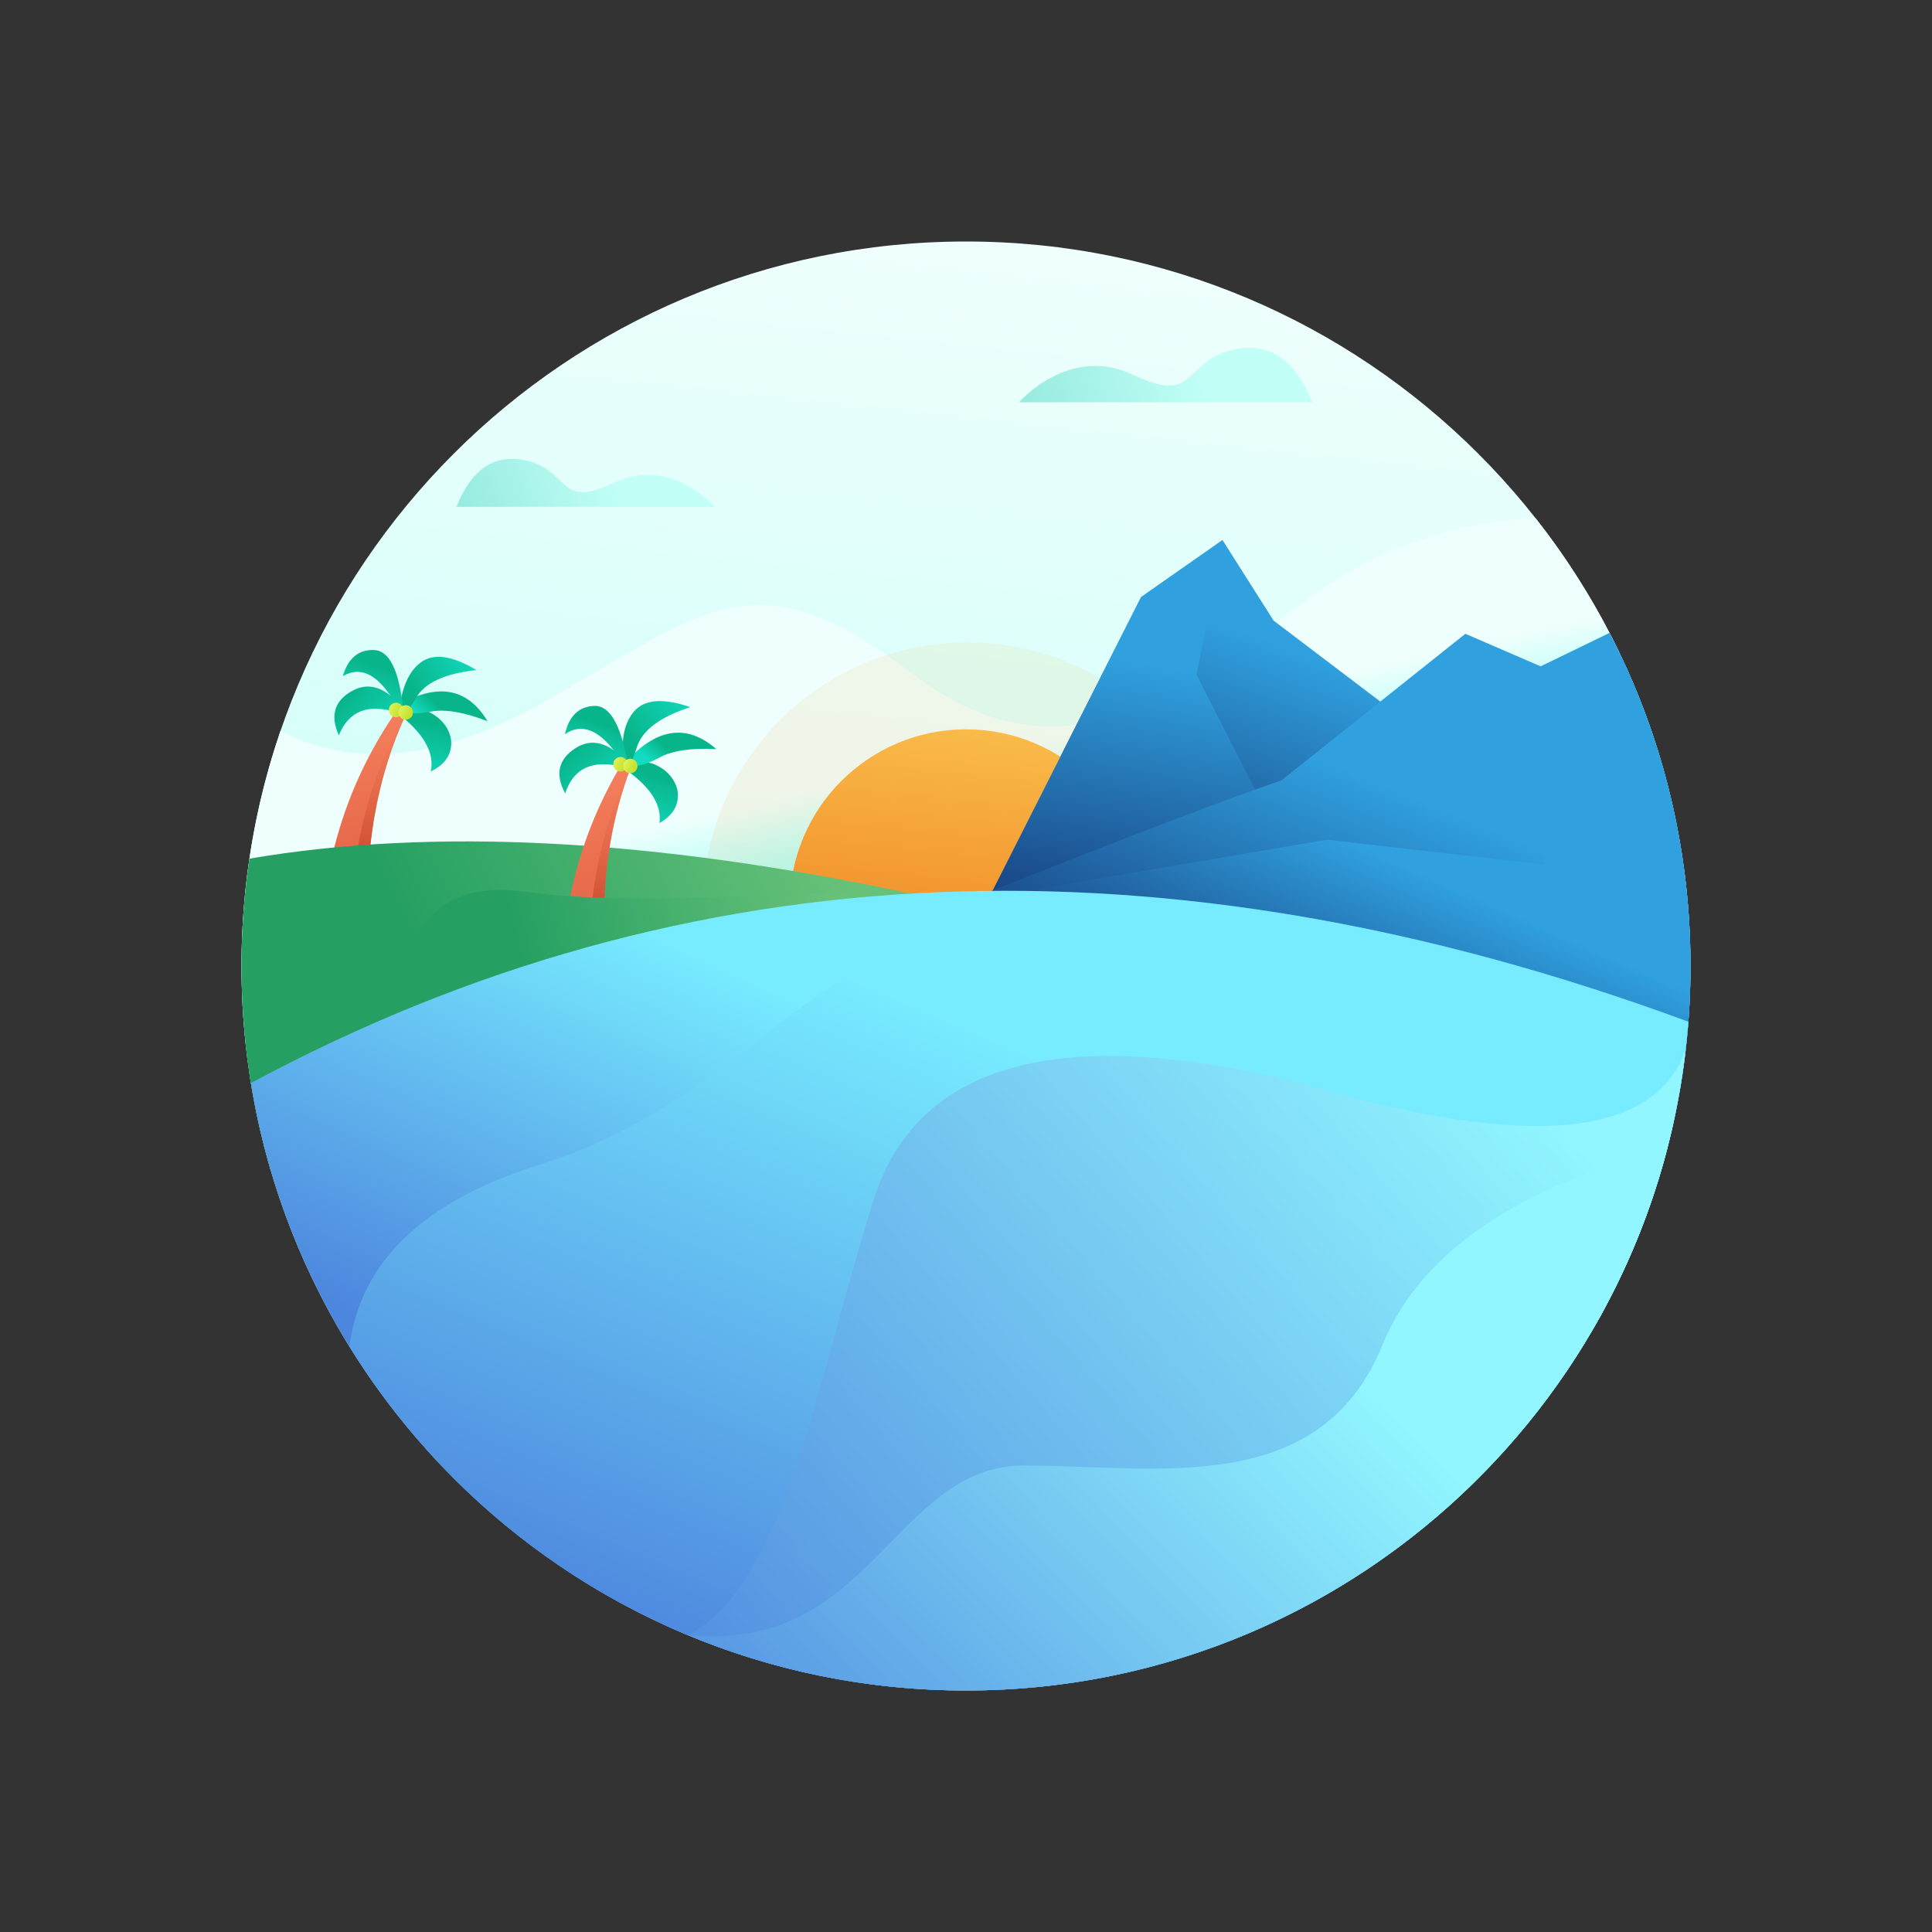 <svg width="120" height="120" viewBox="0 0 120 120" fill="none" xmlns="http://www.w3.org/2000/svg">
<rect x="0" y="0" width="120" height="120" fill="#333333" stroke="none"/>
<path d="M60 105C84.853 105 105 84.853 105 60C105 35.147 84.853 15 60 15C35.147 15 15 35.147 15 60C15 84.853 35.147 105 60 105Z" fill="url(#paint0_linear_530_1502)"/>
<path fill-rule="evenodd" clip-rule="evenodd" d="M17.425 45.389C21.938 47.764 27.294 47.221 33.493 43.758C43.778 38.014 46.674 34.246 56.641 41.827C66.607 49.408 73.933 42.309 81.977 36.667C85.475 34.214 90.492 32.298 95.383 32.193C101.406 39.847 105 49.504 105 60C105 68.061 102.88 75.628 99.168 82.172C59.196 77.933 31.744 74.769 16.811 72.678C15.632 68.657 15 64.402 15 60C15 54.886 15.853 49.97 17.425 45.389Z" fill="url(#paint1_linear_530_1502)"/>
<path fill-rule="evenodd" clip-rule="evenodd" d="M91.866 48.227L79.106 38.548L75.933 33.546L70.879 37.085L61.63 55.361L94.027 57.757L91.866 48.227Z" fill="url(#paint2_linear_530_1502)"/>
<path opacity="0.1" d="M60.075 72.75C69.146 72.75 76.5 65.396 76.5 56.325C76.5 47.254 69.146 39.9 60.075 39.9C51.004 39.9 43.65 47.254 43.65 56.325C43.65 65.396 51.004 72.75 60.075 72.75Z" fill="url(#paint3_linear_530_1502)"/>
<path d="M60 67.2C66.048 67.2 70.95 62.297 70.95 56.25C70.95 50.202 66.048 45.3 60 45.3C53.953 45.3 49.05 50.202 49.05 56.25C49.05 62.297 53.953 67.2 60 67.2Z" fill="url(#paint4_linear_530_1502)"/>
<path fill-rule="evenodd" clip-rule="evenodd" d="M79.332 51.747L74.321 41.915L75.933 33.546L70.879 37.085L61.63 55.361L94.027 57.757L79.332 51.747Z" fill="url(#paint5_linear_530_1502)"/>
<path fill-rule="evenodd" clip-rule="evenodd" d="M24.052 65.662C22.085 57.377 22.479 50.268 25.233 44.334L24.781 43.94C20.986 49.302 19.4 55.625 20.026 62.909L22.238 64.726L24.052 65.662Z" fill="url(#paint6_linear_530_1502)"/>
<path fill-rule="evenodd" clip-rule="evenodd" d="M24.052 65.662C22.085 57.377 22.479 50.268 25.233 44.334C22.036 49.738 21.038 56.535 22.238 64.726C22.238 64.726 22.843 65.038 24.052 65.662Z" fill="url(#paint7_linear_530_1502)"/>
<path fill-rule="evenodd" clip-rule="evenodd" d="M24.757 44.339C26.334 45.581 27 46.774 26.756 47.916C27.603 47.507 28.027 46.918 28.027 46.149C28.027 44.996 26.705 43.666 24.92 44.079L24.844 44.208L24.757 44.339Z" fill="url(#paint8_linear_530_1502)"/>
<path fill-rule="evenodd" clip-rule="evenodd" d="M24.639 43.841C27.147 42.388 29.027 42.705 30.279 44.792C28.813 44.229 27.637 44.031 26.75 44.2C25.863 44.368 25.154 44.318 24.624 44.051L24.639 43.841Z" fill="url(#paint9_linear_530_1502)"/>
<path fill-rule="evenodd" clip-rule="evenodd" d="M24.778 44.402C24.901 42.805 25.357 41.716 26.147 41.136C26.937 40.556 28.086 40.718 29.594 41.62C27.626 41.828 26.372 42.408 25.834 43.362C25.296 44.316 24.944 44.663 24.778 44.402Z" fill="url(#paint10_linear_530_1502)"/>
<path fill-rule="evenodd" clip-rule="evenodd" d="M24.681 43.928C23.602 41.952 22.471 41.309 21.288 41.999C21.619 40.891 22.261 40.349 23.215 40.372C24.17 40.396 24.776 41.597 25.036 43.975L24.681 43.928Z" fill="url(#paint11_linear_530_1502)"/>
<path fill-rule="evenodd" clip-rule="evenodd" d="M24.672 44.258C22.872 43.678 21.663 44.15 21.046 45.672C20.496 44.449 20.768 43.532 21.862 42.92C22.955 42.309 24.04 42.709 25.115 44.121L24.672 44.258Z" fill="url(#paint12_linear_530_1502)"/>
<path d="M24.6 44.55C24.849 44.55 25.05 44.348 25.05 44.1C25.05 43.851 24.849 43.65 24.6 43.65C24.352 43.65 24.15 43.851 24.15 44.1C24.15 44.348 24.352 44.55 24.6 44.55Z" fill="url(#paint13_linear_530_1502)"/>
<path d="M25.2 44.7C25.448 44.7 25.65 44.498 25.65 44.25C25.65 44.001 25.448 43.8 25.2 43.8C24.951 43.8 24.75 44.001 24.75 44.25C24.75 44.498 24.951 44.7 25.2 44.7Z" fill="url(#paint14_linear_530_1502)"/>
<path fill-rule="evenodd" clip-rule="evenodd" d="M99.972 39.31C103.185 45.504 105 52.54 105 60C105 63.259 104.654 66.437 103.996 69.499C100.182 69.386 97.866 69.004 97.046 68.35C95.47 67.093 83.121 62.966 60 55.968C69.209 52.289 75.74 49.789 79.594 48.468L91.016 39.366L95.692 41.388L99.972 39.31Z" fill="url(#paint15_linear_530_1502)"/>
<path fill-rule="evenodd" clip-rule="evenodd" d="M100.56 40.484C103.405 46.388 105 53.008 105 60C105 63.259 104.654 66.437 103.996 69.499C100.182 69.386 97.866 69.003 97.046 68.35C95.47 67.093 83.121 62.966 60 55.967L82.421 52.152L95.984 53.708L95.18 46.436L100.56 40.484Z" fill="url(#paint16_linear_530_1502)"/>
<path fill-rule="evenodd" clip-rule="evenodd" d="M15.491 53.333C26.973 51.374 40.7 52.104 56.672 55.523C38.124 61.488 24.826 67.167 16.776 72.56C15.62 68.574 15 64.359 15 60C15 57.735 15.167 55.508 15.491 53.333Z" fill="url(#paint17_linear_530_1502)"/>
<path fill-rule="evenodd" clip-rule="evenodd" d="M39.497 69.016L37.623 68.208L35.288 66.55C34.157 59.328 35.297 52.909 38.709 47.296L39.187 47.658C36.854 53.769 36.957 60.888 39.497 69.016Z" fill="url(#paint18_linear_530_1502)"/>
<path fill-rule="evenodd" clip-rule="evenodd" d="M39.497 69.016C38.247 68.478 37.623 68.209 37.623 68.209C35.854 60.122 36.375 53.272 39.187 47.658C36.854 53.769 36.957 60.889 39.497 69.016Z" fill="url(#paint19_linear_530_1502)"/>
<path fill-rule="evenodd" clip-rule="evenodd" d="M38.713 47.696L38.791 47.559L38.857 47.425C40.609 46.889 42.02 48.123 42.101 49.273C42.154 50.04 41.773 50.657 40.957 51.125C41.12 49.968 40.372 48.825 38.713 47.696Z" fill="url(#paint20_linear_530_1502)"/>
<path fill-rule="evenodd" clip-rule="evenodd" d="M38.835 47.368C40.772 45.21 42.658 44.931 44.493 46.529C42.925 46.446 41.745 46.622 40.954 47.056C40.162 47.49 39.473 47.662 38.886 47.572L38.835 47.368Z" fill="url(#paint21_linear_530_1502)"/>
<path fill-rule="evenodd" clip-rule="evenodd" d="M38.743 47.643C38.531 46.055 38.751 44.895 39.403 44.163C40.055 43.432 41.212 43.351 42.875 43.92C40.993 44.532 39.888 45.361 39.56 46.406C39.231 47.451 38.959 47.863 38.743 47.643Z" fill="url(#paint22_linear_530_1502)"/>
<path fill-rule="evenodd" clip-rule="evenodd" d="M38.608 47.291C37.394 45.396 36.221 44.833 35.089 45.603C35.342 44.475 35.945 43.889 36.898 43.846C37.852 43.803 38.541 44.959 38.965 47.313L38.608 47.291Z" fill="url(#paint23_linear_530_1502)"/>
<path fill-rule="evenodd" clip-rule="evenodd" d="M38.622 47.621C36.786 47.168 35.613 47.723 35.104 49.284C34.47 48.103 34.677 47.169 35.725 46.483C36.774 45.796 37.884 46.12 39.055 47.454L38.622 47.621Z" fill="url(#paint24_linear_530_1502)"/>
<path d="M38.539 47.919C38.788 47.919 38.989 47.717 38.989 47.469C38.989 47.22 38.788 47.019 38.539 47.019C38.291 47.019 38.09 47.22 38.09 47.469C38.09 47.717 38.291 47.919 38.539 47.919Z" fill="url(#paint25_linear_530_1502)"/>
<path d="M39.148 48.026C39.397 48.026 39.599 47.825 39.599 47.577C39.599 47.328 39.397 47.127 39.148 47.127C38.9 47.127 38.699 47.328 38.699 47.577C38.699 47.825 38.9 48.026 39.148 48.026Z" fill="url(#paint26_linear_530_1502)"/>
<path fill-rule="evenodd" clip-rule="evenodd" d="M15.253 64.803C16.113 63.413 17.715 62.559 20.057 62.242C26.259 61.403 24.63 54.317 32.617 55.387C40.604 56.458 50.397 55.071 56.593 55.541L40.605 68.344L15.882 68.91C15.611 67.562 15.401 66.192 15.253 64.803Z" fill="url(#paint27_linear_530_1502)"/>
<path fill-rule="evenodd" clip-rule="evenodd" d="M15.584 67.271C42.623 52.74 72.384 51.469 104.869 63.46C103.102 86.696 83.689 105 60 105C37.623 105 19.06 88.666 15.584 67.271Z" fill="url(#paint28_linear_530_1502)"/>
<path fill-rule="evenodd" clip-rule="evenodd" d="M41.42 100.997C45.864 98.399 48.842 92.823 50.049 85.266C52.866 67.636 60.047 61.376 81.897 67.598C95.179 71.38 102.781 70.582 104.702 65.203C102.123 87.605 83.093 105 60 105C53.375 105 47.084 103.568 41.42 100.997Z" fill="url(#paint29_linear_530_1502)"/>
<path fill-rule="evenodd" clip-rule="evenodd" d="M21.704 83.642C22.376 78.367 26.305 74.603 33.492 72.35C48.439 67.664 52.171 54.437 65.102 60.25C73.723 64.126 79.865 66.707 83.529 67.993C66.843 63.287 57.077 65.496 54.229 74.62C50.662 86.051 48.773 98.349 42.739 101.57C33.991 97.934 26.637 91.616 21.704 83.642Z" fill="url(#paint30_linear_530_1502)"/>
<path fill-rule="evenodd" clip-rule="evenodd" d="M42.7 101.554C54.099 102.744 55.527 91.023 63.619 91.023C71.729 91.023 81.963 93.128 85.868 83.539C88.173 77.88 94.073 73.799 103.57 71.297C98.558 90.682 80.951 105 60 105C53.87 105 48.026 103.774 42.7 101.554H42.7Z" fill="url(#paint31_linear_530_1502)"/>
<path fill-rule="evenodd" clip-rule="evenodd" d="M28.35 31.482C29.273 29.164 30.684 28.197 32.583 28.582C35.432 29.16 34.596 31.684 38.127 29.991C41.658 28.298 44.4 31.482 44.4 31.482C44.4 31.482 39.05 31.482 28.35 31.482Z" fill="url(#paint32_linear_530_1502)"/>
<path fill-rule="evenodd" clip-rule="evenodd" d="M81.513 24.984C69.371 24.984 63.3 24.984 63.3 24.984C63.3 24.984 66.411 21.37 70.418 23.292C74.425 25.213 73.476 22.349 76.709 21.694C78.864 21.256 80.465 22.353 81.513 24.984Z" fill="url(#paint33_linear_530_1502)"/>
<defs>
<linearGradient id="paint0_linear_530_1502" x1="49.441" y1="15" x2="40.657" y2="96.224" gradientUnits="userSpaceOnUse">
<stop stop-color="#EEFFFD"/>
<stop offset="1" stop-color="#B7FFF6"/>
</linearGradient>
<linearGradient id="paint1_linear_530_1502" x1="49.441" y1="49.476" x2="50.31" y2="53.374" gradientUnits="userSpaceOnUse">
<stop stop-color="#EEFFFD"/>
<stop offset="1" stop-color="#B7FFF6"/>
</linearGradient>
<linearGradient id="paint2_linear_530_1502" x1="81.285" y1="40.765" x2="75.652" y2="56.096" gradientUnits="userSpaceOnUse">
<stop stop-color="#30A0DE"/>
<stop offset="1" stop-color="#194383"/>
</linearGradient>
<linearGradient id="paint3_linear_530_1502" x1="60.075" y1="39.9" x2="57.596" y2="63.127" gradientUnits="userSpaceOnUse">
<stop stop-color="#F9BB49"/>
<stop offset="1" stop-color="#F08523"/>
</linearGradient>
<linearGradient id="paint4_linear_530_1502" x1="60" y1="45.3" x2="58.347" y2="60.784" gradientUnits="userSpaceOnUse">
<stop stop-color="#F9BB49"/>
<stop offset="1" stop-color="#F08523"/>
</linearGradient>
<linearGradient id="paint5_linear_530_1502" x1="76.549" y1="42.284" x2="73.599" y2="58.02" gradientUnits="userSpaceOnUse">
<stop stop-color="#30A0DE"/>
<stop offset="1" stop-color="#194383"/>
</linearGradient>
<linearGradient id="paint6_linear_530_1502" x1="22.539" y1="58.829" x2="21.181" y2="42.714" gradientUnits="userSpaceOnUse">
<stop stop-color="#DB593D"/>
<stop offset="1" stop-color="#F88461"/>
</linearGradient>
<linearGradient id="paint7_linear_530_1502" x1="23.48" y1="53.403" x2="24.762" y2="43.116" gradientUnits="userSpaceOnUse">
<stop stop-color="#CD4C30"/>
<stop offset="1" stop-color="#F88461" stop-opacity="0"/>
</linearGradient>
<linearGradient id="paint8_linear_530_1502" x1="25.635" y1="48.493" x2="26.548" y2="44.914" gradientUnits="userSpaceOnUse">
<stop stop-color="#13DBBF"/>
<stop offset="1" stop-color="#08B58B"/>
</linearGradient>
<linearGradient id="paint9_linear_530_1502" x1="25.577" y1="43.996" x2="26.419" y2="43.096" gradientUnits="userSpaceOnUse">
<stop stop-color="#13DBBF"/>
<stop offset="1" stop-color="#08B58B"/>
</linearGradient>
<linearGradient id="paint10_linear_530_1502" x1="30.027" y1="41.397" x2="26.128" y2="43.688" gradientUnits="userSpaceOnUse">
<stop stop-color="#13DBBF"/>
<stop offset="1" stop-color="#08B58B"/>
</linearGradient>
<linearGradient id="paint11_linear_530_1502" x1="21.919" y1="44.331" x2="22.912" y2="41.204" gradientUnits="userSpaceOnUse">
<stop stop-color="#13DBBF"/>
<stop offset="1" stop-color="#08B58B"/>
</linearGradient>
<linearGradient id="paint12_linear_530_1502" x1="25.577" y1="45.111" x2="22.469" y2="42.211" gradientUnits="userSpaceOnUse">
<stop stop-color="#13DBBF"/>
<stop offset="1" stop-color="#08B58B"/>
</linearGradient>
<linearGradient id="paint13_linear_530_1502" x1="24.086" y1="43.955" x2="24.843" y2="44.335" gradientUnits="userSpaceOnUse">
<stop stop-color="#E3F35C"/>
<stop offset="1" stop-color="#C3E22F"/>
</linearGradient>
<linearGradient id="paint14_linear_530_1502" x1="24.686" y1="44.105" x2="25.443" y2="44.485" gradientUnits="userSpaceOnUse">
<stop stop-color="#E3F35C"/>
<stop offset="1" stop-color="#C3E22F"/>
</linearGradient>
<linearGradient id="paint15_linear_530_1502" x1="86.271" y1="48.947" x2="79.46" y2="65.434" gradientUnits="userSpaceOnUse">
<stop stop-color="#30A0DE"/>
<stop offset="1" stop-color="#194383"/>
</linearGradient>
<linearGradient id="paint16_linear_530_1502" x1="85.318" y1="52.927" x2="79.789" y2="65.468" gradientUnits="userSpaceOnUse">
<stop stop-color="#30A0DE"/>
<stop offset="1" stop-color="#194383"/>
</linearGradient>
<linearGradient id="paint17_linear_530_1502" x1="55.333" y1="60.004" x2="32.11" y2="71.535" gradientUnits="userSpaceOnUse">
<stop stop-color="#68C179"/>
<stop offset="1" stop-color="#25A062"/>
</linearGradient>
<linearGradient id="paint18_linear_530_1502" x1="37.166" y1="62.184" x2="35.986" y2="46.045" gradientUnits="userSpaceOnUse">
<stop stop-color="#DB593D"/>
<stop offset="1" stop-color="#F88461"/>
</linearGradient>
<linearGradient id="paint19_linear_530_1502" x1="38.042" y1="56.739" x2="39.113" y2="46.392" gradientUnits="userSpaceOnUse">
<stop stop-color="#CD4C30"/>
<stop offset="1" stop-color="#F88461" stop-opacity="0"/>
</linearGradient>
<linearGradient id="paint20_linear_530_1502" x1="39.526" y1="51.69" x2="40.477" y2="48.175" gradientUnits="userSpaceOnUse">
<stop stop-color="#13DBBF"/>
<stop offset="1" stop-color="#08B58B"/>
</linearGradient>
<linearGradient id="paint21_linear_530_1502" x1="39.788" y1="46.736" x2="40.573" y2="45.788" gradientUnits="userSpaceOnUse">
<stop stop-color="#13DBBF"/>
<stop offset="1" stop-color="#08B58B"/>
</linearGradient>
<linearGradient id="paint22_linear_530_1502" x1="43.254" y1="43.302" x2="39.478" y2="46.159" gradientUnits="userSpaceOnUse">
<stop stop-color="#13DBBF"/>
<stop offset="1" stop-color="#08B58B"/>
</linearGradient>
<linearGradient id="paint23_linear_530_1502" x1="35.742" y1="47.377" x2="36.648" y2="44.724" gradientUnits="userSpaceOnUse">
<stop stop-color="#13DBBF"/>
<stop offset="1" stop-color="#08B58B"/>
</linearGradient>
<linearGradient id="paint24_linear_530_1502" x1="39.513" y1="48.8" x2="36.383" y2="45.737" gradientUnits="userSpaceOnUse">
<stop stop-color="#13DBBF"/>
<stop offset="1" stop-color="#08B58B"/>
</linearGradient>
<linearGradient id="paint25_linear_530_1502" x1="38.026" y1="47.323" x2="38.782" y2="47.703" gradientUnits="userSpaceOnUse">
<stop stop-color="#E3F35C"/>
<stop offset="1" stop-color="#C3E22F"/>
</linearGradient>
<linearGradient id="paint26_linear_530_1502" x1="38.635" y1="47.431" x2="39.392" y2="47.811" gradientUnits="userSpaceOnUse">
<stop stop-color="#E3F35C"/>
<stop offset="1" stop-color="#C3E22F"/>
</linearGradient>
<linearGradient id="paint27_linear_530_1502" x1="53.139" y1="61.416" x2="34.003" y2="66.276" gradientUnits="userSpaceOnUse">
<stop stop-color="#68C179"/>
<stop offset="1" stop-color="#25A062"/>
</linearGradient>
<linearGradient id="paint28_linear_530_1502" x1="63.934" y1="68.895" x2="51.892" y2="95.185" gradientUnits="userSpaceOnUse">
<stop stop-color="#77EBFF"/>
<stop offset="1" stop-color="#4D86DE"/>
</linearGradient>
<linearGradient id="paint29_linear_530_1502" x1="103.403" y1="77.232" x2="51.137" y2="122.09" gradientUnits="userSpaceOnUse">
<stop stop-color="#91F6FF"/>
<stop offset="1" stop-color="#4D86DE"/>
</linearGradient>
<linearGradient id="paint30_linear_530_1502" x1="60.249" y1="63.922" x2="43.139" y2="103.881" gradientUnits="userSpaceOnUse">
<stop stop-color="#77EBFF"/>
<stop offset="1" stop-color="#4D86DE"/>
</linearGradient>
<linearGradient id="paint31_linear_530_1502" x1="82.851" y1="83.912" x2="47.645" y2="118.385" gradientUnits="userSpaceOnUse">
<stop stop-color="#91F6FF"/>
<stop offset="1" stop-color="#4D86DE"/>
</linearGradient>
<linearGradient id="paint32_linear_530_1502" x1="38.4" y1="29.939" x2="28.262" y2="33.384" gradientUnits="userSpaceOnUse">
<stop stop-color="#C1FFF7"/>
<stop offset="1" stop-color="#93E9DE"/>
</linearGradient>
<linearGradient id="paint33_linear_530_1502" x1="74.704" y1="23.233" x2="63.201" y2="27.142" gradientUnits="userSpaceOnUse">
<stop stop-color="#C1FFF7"/>
<stop offset="1" stop-color="#93E9DE"/>
</linearGradient>
</defs>
</svg>
